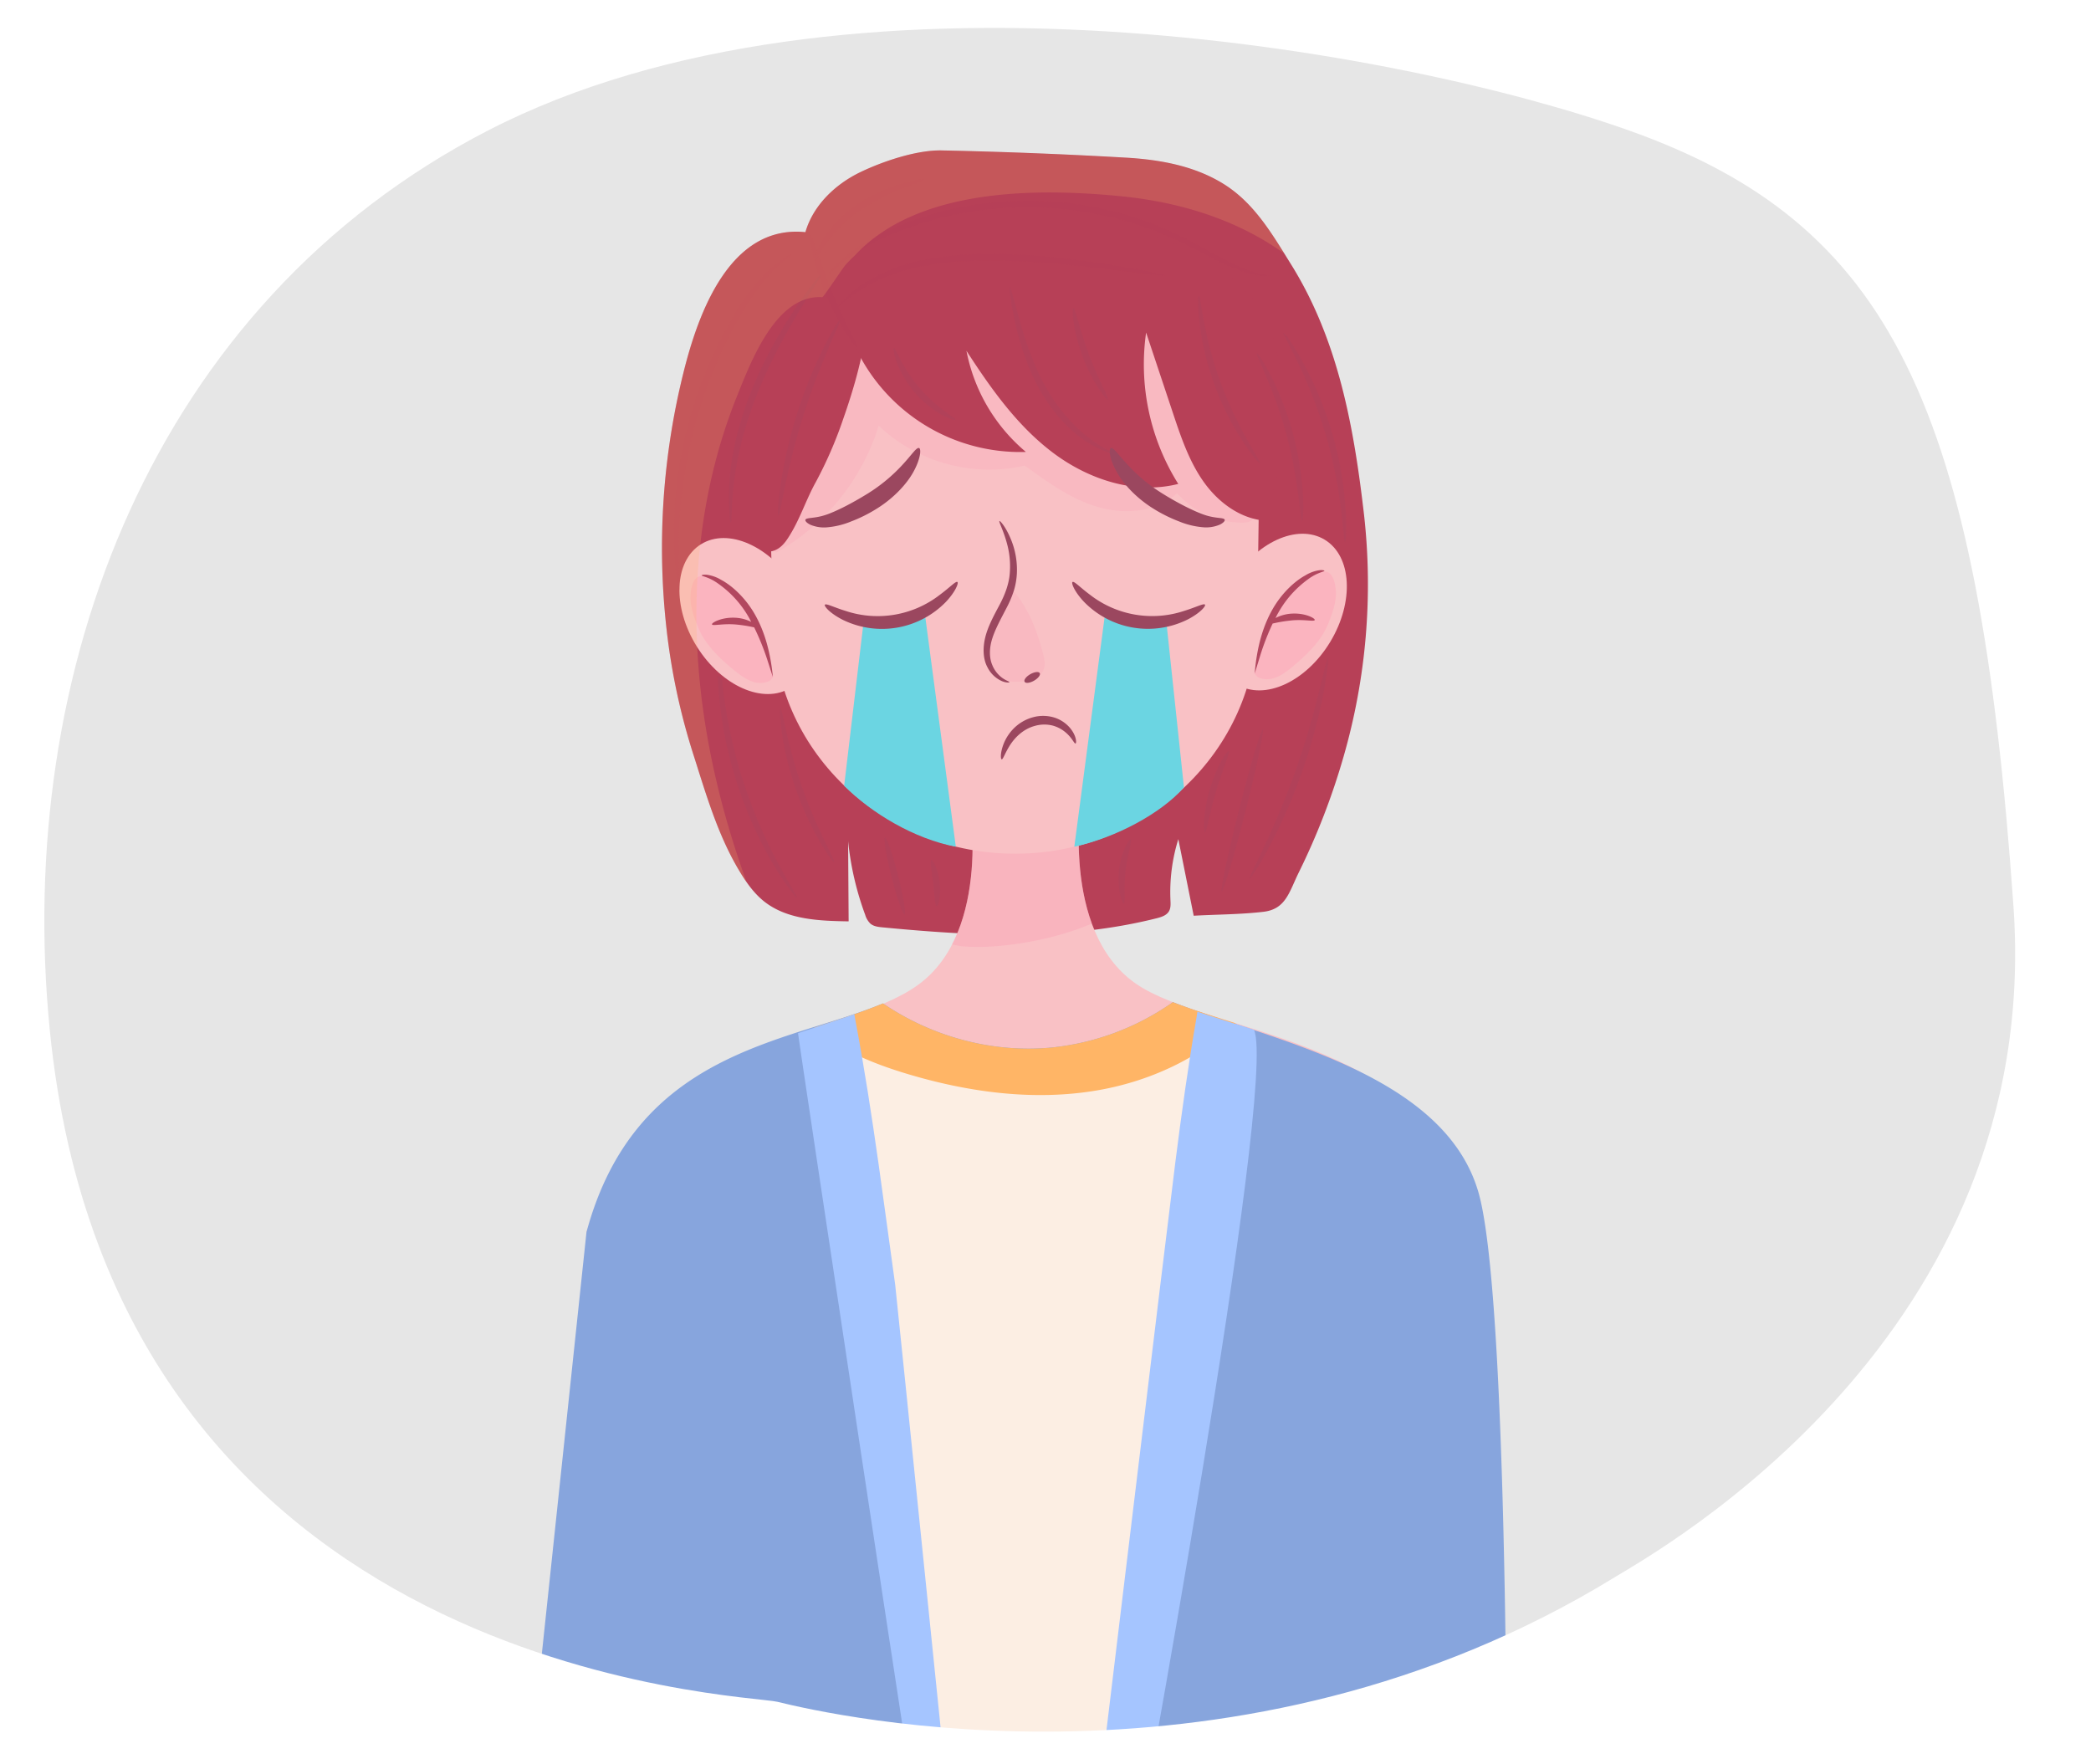 <svg xmlns="http://www.w3.org/2000/svg" viewBox="0 0 1280 1080"><defs><style>.cls-1{isolation:isolate;}.cls-2{fill:#e6e6e6;}.cls-16,.cls-3{fill:#b74057;}.cls-4{fill:#f9c1c5;}.cls-5{opacity:0.36;}.cls-11,.cls-13,.cls-16,.cls-17,.cls-5{mix-blend-mode:multiply;}.cls-6{fill:#ff9db4;}.cls-7{fill:#b2475f;}.cls-8{fill:#87a5dd;}.cls-9{fill:#fceee3;}.cls-10{fill:#ffb566;}.cls-11{opacity:0.38;}.cls-12{fill:#fb9db4;}.cls-13{opacity:0.24;}.cls-14,.cls-17{fill:#9b475f;}.cls-15{fill:#a5c5ff;}.cls-16,.cls-17,.cls-18{opacity:0.2;}.cls-18{mix-blend-mode:overlay;}.cls-19{fill:#6bd5e2;}.cls-20{fill:#fff;}</style></defs><g class="cls-1"><g id="Ebene_2" data-name="Ebene 2"><rect class="cls-2" x="-20.5" y="-8.5" width="1327.25" height="1097"/></g><g id="Ebene_1" data-name="Ebene 1"><path class="cls-3" d="M708,562.11c2.91-.73,6.1-1.73,7.6-4.33,1.14-2,1-4.43.89-6.71a109.14,109.14,0,0,1,4.82-37.4l9.41,46.88c14.12-.8,28.58-.76,42.63-2.4,13.78-1.61,15.74-12,21.72-24.14a426.11,426.11,0,0,0,27.34-70.68A380.88,380.88,0,0,0,835,315.17c-6.14-53.14-15.61-106.69-44.63-153.26-11.62-18.64-22.59-37.8-41.74-49.55-17.92-11-38.92-14.68-59.63-15.87q-56.22-3.24-112.55-4.41c-15.26-.32-35.76,6.59-49.51,13.16-15.53,7.42-29.13,20.34-33.92,36.87C446.71,137.37,427.35,192,418.4,228A444.16,444.16,0,0,0,408,384.84,397.23,397.23,0,0,0,424.17,461c7.84,24.48,14.92,49.49,28.19,71.73,4.23,7.1,9,14,15.51,19.16C482,563,501.47,563.72,519.49,564q-.16-24.53-.32-49.05a183.36,183.36,0,0,0,10.44,45,12.57,12.57,0,0,0,3.14,5.38c2,1.75,4.86,2.09,7.53,2.34C595.83,573,652.68,576,708,562.11Z"/><ellipse class="cls-4" cx="784.13" cy="374.73" rx="51.79" ry="35.29" transform="translate(57.78 851.9) rotate(-58.85)"/><g class="cls-5"><path class="cls-6" d="M767.77,412.17a242.35,242.35,0,0,1,12-34.33,49.63,49.63,0,0,1,5.21-9.72,56,56,0,0,1,8.84-8.84c4-3.44,8.14-7,13.11-8.75,2-.7,4.19-1.1,6.06-.19s3,3.16,3.68,5.27c2.8,9.32-.3,18-3.79,26.61-3.78,9.31-12.08,17.78-19.67,24.21-6.38,5.41-14.18,12.11-23.17,8.15"/></g><path class="cls-7" d="M789.21,375.75a24.49,24.49,0,0,0-8.41,2.58c.55-1.05,1-2.09,1.64-3.14a63.54,63.54,0,0,1,18.14-20.5c5.71-4.31,10.16-4.71,10.15-5.27,0-.26-1.17-.6-3.31-.34a23.11,23.11,0,0,0-8.39,3.15c-6.59,3.61-14.51,10.93-20.15,20.91s-8.06,20.1-9.33,27.3a114.28,114.28,0,0,0-1.47,11.78s1.72-5.58,3.47-11.29a152,152,0,0,1,7.52-19.28l.19,0a84.36,84.36,0,0,1,10.39-1.76c8.09-1,14.72.79,15.14-.33C805.32,378.57,798.46,374.71,789.21,375.75Z"/><ellipse class="cls-4" cx="456.5" cy="377.14" rx="35.29" ry="51.79" transform="translate(-130.48 299.18) rotate(-32)"/><g class="cls-5"><path class="cls-6" d="M473.4,414.33a242.7,242.7,0,0,0-12.5-34.15,49.78,49.78,0,0,0-5.36-9.63,54.79,54.79,0,0,0-9-8.71c-4.05-3.39-8.23-6.84-13.23-8.56-2-.67-4.21-1-6.06-.1s-3,3.2-3.6,5.32c-2.67,9.36.55,18,4.17,26.55,3.92,9.26,12.34,17.6,20,23.92,6.47,5.32,14.36,11.9,23.3,7.81"/></g><path class="cls-7" d="M451.43,378.24a24.1,24.1,0,0,1,8.44,2.45c-.57-1-1.07-2.08-1.68-3.11a63.56,63.56,0,0,0-18.45-20.24c-5.76-4.23-10.22-4.56-10.22-5.11,0-.26,1.16-.62,3.31-.39a22.84,22.84,0,0,1,8.43,3c6.64,3.5,14.67,10.71,20.46,20.6s8.35,20,9.72,27.16a114.5,114.5,0,0,1,1.65,11.76s-1.8-5.56-3.63-11.24A152.91,152.91,0,0,0,461.65,384l-.18,0A84.66,84.66,0,0,0,451,382.33c-8.1-.84-14.7,1-15.14-.1C435.36,381.29,442.17,377.33,451.43,378.24Z"/><path class="cls-4" d="M819.05,778.29c38-9.29,66.68-19.68,81.09-28.09C888.05,636,741.05,634.43,694.87,601.82S662.13,487.3,662.13,487.3l-19.5-3.62-.1-5.78-14.93,3-15-2.78,0,5.78-19.44,3.9s14.64,81.72-31.06,115S402.74,631.78,359,754.18c14.54,8.19,43.32,18.17,81.49,26.89,62.59,16.54,128,22.07,189.43,21C691.4,802.24,756.71,795.74,819.05,778.29Z"/><path class="cls-8" d="M454.6,1140.25c144.6,17.44,406.3,15.88,467.74,14.83,0,0,2.13-344.1-16.23-421.09S777.57,636.81,718,613.45A156.44,156.44,0,0,1,645,641.1c-36.53,3.84-74.16-6.21-104.47-26.88-58.92,24.55-151.35,28.59-181.52,140L318.3,1138.81"/><path class="cls-9" d="M613.06,653.74c-28.26,4.25-61.27,7-81.27-13.37-2.68-2.74-5.4-6-9.2-6.44-5.77-.63-9.8,5.57-11.6,11.09-6.94,21.38-2.46,44.58,2.07,66.6q8,38.89,16,77.8c.58,2.8,37,357.58,38.06,360.21,33.3,3.68,33,7.12,65.06,6.58,27.86.06,30.63,0,59.44-3.11,1.84-4.18,27-363.83,28.44-368.1a482.82,482.82,0,0,0,23.84-153.78l-4.14,3.44Z"/><path class="cls-10" d="M498,629.25c16.09,13.43,36.46,21.81,56.76,27.94,37.75,11.4,77.93,16.9,116.81,10.28,31.43-5.35,62-19.21,84.88-41.08-14-4.41-27.2-8.52-38.49-12.94A156.44,156.44,0,0,1,645,641.1c-36.53,3.84-74.16-6.21-104.47-26.88C528.27,619.34,513.59,624.07,498,629.25Z"/><g class="cls-11"><path class="cls-12" d="M588.22,579.19c17.92,1.59,37.59-1.35,53.23-5.05a175.38,175.38,0,0,0,26.95-8.79c-13.16-35.87-6.27-78.05-6.27-78.05l-19.5-3.62-.1-5.78-14.93,3-15-2.78,0,5.78-19.44,3.9s9.35,52.35-10.35,90.31C584.61,578.49,586.42,578.84,588.22,579.19Z"/></g><path class="cls-4" d="M622.53,522.57h0c-80.62.59-146.89-61-149.12-138.61l-3.63-126.42c-1.83-63.61,51-116.28,117.05-116.76l65.77-.49c66.08-.48,119.65,51.4,118.76,115l-1.77,126.46C768.5,459.41,703.15,522,622.53,522.57Z"/><g class="cls-13"><path class="cls-12" d="M767.29,281c-9.69-43.47-23.94-90.33-60.94-115.1-28.13-18.83-64.63-21-97.91-14.77-63.62,11.84-120.9,53.34-152.72,109.6a9.7,9.7,0,0,1,.9,2,11.09,11.09,0,0,1,3.06,7.76c.35,17.38,2.44,34.63,1.65,52a13.41,13.41,0,0,1-.83,4.15l14.71,11.55a134.42,134.42,0,0,0,62.68-77.72c23.16,22.42,58.05,32,89.4,24.47,13.9,10.15,28.17,20.48,44.69,25.35s36,3.28,48.65-8.38a52.84,52.84,0,0,0,39.6,18c2.26,0,4.71-.24,6.39-1.75a9,9,0,0,0,2.36-4.44C772,303.14,769.69,291.8,767.29,281Z"/></g><path class="cls-3" d="M516.15,256.51C528.64,221,537.74,182.08,526.9,146c-22.12,2.55-38.16,22.14-48.81,41.69-21.28,39.05-42.78,102.21-16.73,143.57,1.45,2.31,3.16,4.63,5.65,5.74,3.22,1.43,7.11.45,10-1.63s4.85-5.09,6.68-8.1c6.32-10.34,9.85-21.61,15.61-32A252.65,252.65,0,0,0,516.15,256.51Z"/><g class="cls-13"><path class="cls-12" d="M637.28,412.56c3.69-4.38,1.91-10.16.33-15.74-3.48-12.28-8.15-23.87-16.21-33.9-1-1.06-2.11-2.1-3.19-3.1-1.92,4.55-4.27,8.95-6.55,13.35-3.5,6.78-6.78,13.86-7.48,21.41-1,10.45,4,22.53,16.37,22.67,4.75.06,10.61.17,14.8-2.91A10.78,10.78,0,0,0,637.28,412.56Z"/></g><path class="cls-14" d="M617.9,417.58c.07-.36-1.5-.74-3.75-2.19a18,18,0,0,1-6.8-8.49c-1.78-4.24-1.86-9.87,0-15.84s5.3-12.15,8.84-19a66.31,66.31,0,0,0,4.45-10.52,43.71,43.71,0,0,0,1.84-10.6,49,49,0,0,0-2.5-17.75c-3.36-9.7-7.73-14.53-8.14-14.24-.68.37,2.57,5.72,4.93,15.1a52.46,52.46,0,0,1,1.38,16.63c-.43,6.28-2.67,12.74-6.18,19.38s-7.14,13.2-8.81,19.92-1.36,13.41,1.18,18.21a18.06,18.06,0,0,0,9,8.76C616.14,418.08,617.88,417.83,617.9,417.58Z"/><path class="cls-14" d="M636.46,412c-.67-1.08-3.28-.74-5.84.74s-4.07,3.56-3.4,4.64,3.29.74,5.84-.75S637.13,413.1,636.46,412Z"/><path class="cls-3" d="M514.73,146.42A111.4,111.4,0,0,0,628,276.65a107.27,107.27,0,0,1-36.39-61.91c14.86,22.95,30.95,45.74,52.76,62.24s50.41,26,76.9,19.24a137.67,137.67,0,0,1-19.68-92.66L718,252.8c4.93,14.81,10,29.86,19.09,42.53s23.06,22.81,38.65,23.45c5.38-24.48,10.78-49.26,10.08-74.32s-8.17-50.82-25.46-69c-10.44-11-23.89-18.61-37.72-24.78-33.3-14.84-69.67-21.89-106.05-24.24-40.17-2.59-82.5,1-116.69,22.24"/><path class="cls-15" d="M548,786.53c-3.45-24.63-6.67-49.3-10.17-73.93-4.2-29.64-8.75-59.24-14.31-88.65-.19-1-.36-2.05-.53-3.1-10.72,3.75-22.4,7.49-34.49,11.59-.11.91,75.33,502.61,78.65,517.19,10.65,1.39,7.5,0,18.13.88C584.84,1146.25,548.6,790.91,548,786.53Z"/><path class="cls-15" d="M710.43,785.34c3.09-24.69,6-49.4,9.08-74.08,3.76-29.7,7.88-59.36,13-88.85.17-1,.33-2,.48-3.1,10.77,3.59,22.51,7.16,34.66,11.07,14.59,33.23-72.93,508.09-76,522.72-10.64,1.55-15.61,4.16-26.23,5.21C665.77,1154.05,709.88,789.72,710.43,785.34Z"/><path class="cls-16" d="M525,213c1-.66-7.78-15.05-15.67-34.14s-12-35.42-13.21-35.17c-1,.16,1.26,17.26,9.44,36.74S524.12,213.63,525,213Z"/><path class="cls-16" d="M415.75,361.34c.73-.07-.76-12.65-.28-32.95a291.87,291.87,0,0,1,12.79-77.91,279.58,279.58,0,0,1,16-40.46c5.93-12,11.88-22.55,17.82-30.71,11.76-16.56,22.95-23.11,22.48-23.68-.12-.2-3,1.16-7.66,4.61a91,91,0,0,0-17.13,17.34c-6.38,8.13-12.68,18.68-18.88,30.76a258.88,258.88,0,0,0-16.57,40.93,263.18,263.18,0,0,0-11.77,79.09,226.73,226.73,0,0,0,1.54,24.22C414.91,358.26,415.47,361.37,415.75,361.34Z"/><path class="cls-17" d="M447.34,320c.73,0,.26-9.25,1.9-23.9q.36-2.9.7-5.73c.29-2,.71-4,1.07-6.18.64-4.28,1.81-8.76,2.86-13.51a256.66,256.66,0,0,1,9.87-30.07c8.45-20.87,18.6-38.67,26.24-51.34s12.77-20.33,12.26-20.69-6.33,6.78-14.69,19.14A284,284,0,0,0,460,239.05a222.38,222.38,0,0,0-9.74,30.71c-1,4.87-2,9.46-2.55,13.85-.29,2.19-.64,4.29-.85,6.32l-.45,5.87c-.37,3.73-.28,7.13-.3,10.11a60.79,60.79,0,0,0,.31,7.61C446.73,317.69,447.06,320,447.34,320Z"/><path class="cls-17" d="M476.41,315.7c1.26.18,4.79-27.88,15.29-60.92,10.31-33.09,23.48-58.11,22.35-58.69-.46-.25-4.33,5.7-9.51,15.93a286.5,286.5,0,0,0-26.8,85.17C476.12,308.55,475.9,315.64,476.41,315.7Z"/><path class="cls-17" d="M476.55,528.79c-3.47-6.4-7.27-14.19-11.14-23s-7.58-18.7-11-29.27-5.83-20.85-7.79-30.26-3.21-18-4-25.22c-.2-1.74-.38-3.39-.55-5-.95-.81-1.86-1.66-2.72-2.54.09,2.39.21,4.94.4,7.77A238.4,238.4,0,0,0,443,447a250.76,250.76,0,0,0,19,60.35A237.1,237.1,0,0,0,474,530.22a165.9,165.9,0,0,0,9.62,14.52c2.47,3.29,3.94,5,4.17,4.86C488.37,549.23,483.43,541.63,476.55,528.79Z"/><path class="cls-17" d="M510.56,527.63C511.64,527,500,507.75,491,481.76c-9.17-25.93-12-48.24-13.28-48.07-.52.06-.47,5.72.82,14.78A191.83,191.83,0,0,0,502,515.56C506.63,523.44,510.12,527.9,510.56,527.63Z"/><path class="cls-17" d="M553.75,559.88c1.1-.27-.69-11-4-24.07s-6.85-23.34-8-23.06.69,11,4,24.07S552.66,560.16,553.75,559.88Z"/><path class="cls-17" d="M573.38,554.79c1.08.17,2.87-6.4,1.89-14.61s-4.2-14.18-5.21-13.77.29,6.6,1.15,14.25S572.22,554.65,573.38,554.79Z"/><path class="cls-17" d="M585,257c.57-1.1-11.5-7.08-21.94-19.4-10.63-12.16-14.74-25-15.92-24.58-.49.13-.13,3.56,1.77,8.76A62.92,62.92,0,0,0,576.59,254C581.45,256.62,584.78,257.49,585,257Z"/><path class="cls-17" d="M680.75,277.47c.28-.65-6.26-3.25-15-10.09s-19.21-18.26-27.09-33.24-12.21-29.93-15.21-40.71-4.64-17.6-5.23-17.48.17,7.06,2.42,18.16,6.27,26.43,14.41,41.94,19.45,27.3,29,33.66S680.64,277.87,680.75,277.47Z"/><path class="cls-17" d="M678.12,244.56c1-.65-5.82-12.22-11.53-27.6s-8.31-28.54-9.5-28.37-.34,13.95,5.67,29.81S677.27,245.19,678.12,244.56Z"/><path class="cls-17" d="M771.3,283.55c1.08-.73-13.73-20.77-24-49.28-10.56-28.42-12.2-53.29-13.5-53.14-.5,0-.74,6.27.41,16.3a172.76,172.76,0,0,0,26.92,73.42C766.68,279.24,770.9,283.85,771.3,283.55Z"/><path class="cls-17" d="M823.39,331.82c.48,0,1.12-7.61.38-19.91a220.14,220.14,0,0,0-27-91.74c-6-10.74-10.7-16.8-11.11-16.53s3.23,6.91,8.54,17.87a280.55,280.55,0,0,1,26.69,90.67C822.35,324.26,822.75,331.83,823.39,331.82Z"/><path class="cls-17" d="M797.1,319.25c.51,0,1.06-6.07.56-15.87a188.08,188.08,0,0,0-19.8-73.63c-4.5-8.73-8-13.7-8.45-13.45-1.14.6,10.61,21.76,18.18,50.31C795.37,295.1,795.82,319.3,797.1,319.25Z"/><path class="cls-17" d="M765.07,537.71c.44.25,5-6.44,11.25-18a341.33,341.33,0,0,0,34-96.11c2.41-12.87,3.07-20.95,2.56-21s-2.28,7.8-5.38,20.41S799.69,453,793.1,471.62s-13.83,35.09-19.36,46.84S764.54,537.4,765.07,537.71Z"/><path class="cls-17" d="M747.91,545.54c1.09.28,7.6-21.68,14.55-49.06s11.68-49.8,10.58-50.06-7.61,21.69-14.54,49.05S746.82,545.25,747.91,545.54Z"/><path class="cls-17" d="M688,553.07c1.16-.27-.23-9.09,1-19.8s4.38-19,3.3-19.54c-.91-.56-6.14,7.54-7.36,19.1S687,553.42,688,553.07Z"/><path class="cls-17" d="M737.56,509.39c1.18.1,2.82-11.35,6.84-24.9s8.77-24.09,7.72-24.65-7.54,9.44-11.64,23.5S736.49,509.36,737.56,509.39Z"/><path class="cls-16" d="M565.39,109.9c-.13-.51-5,.09-12.69,2.29a99.83,99.83,0,0,0-28.31,13.15c-10.2,7-17.59,15.71-21.51,22.75s-4.93,12-4.47,12.17,2.48-4.29,6.91-10.63a84.1,84.1,0,0,1,21.39-20.92,134.48,134.48,0,0,1,26.92-13.78C560.91,112.07,565.54,110.48,565.39,109.9Z"/><path class="cls-16" d="M778.1,169.08c0-.38-4.06-.6-11-2.74s-16.56-6.54-28-13.07a227.4,227.4,0,0,0-42.18-19.48,214.52,214.52,0,0,0-112.74-6.1,198.25,198.25,0,0,0-44,15.07A109,109,0,0,0,514,160.08a64,64,0,0,0-5.93,6.15c-1.23,1.52-1.81,2.36-1.71,2.45.27.25,3-2.81,8.67-7.39a121.89,121.89,0,0,1,26.36-15.92,208.87,208.87,0,0,1,43.54-14,219.85,219.85,0,0,1,110.8,6,241.72,241.72,0,0,1,42,18.44c11.61,6.23,21.62,10.5,28.92,12.07a51.19,51.19,0,0,0,8.46,1.3C777.07,169.25,778.09,169.22,778.1,169.08Z"/><path class="cls-16" d="M713.14,168.53c0-.28-2.79-1-7.95-2s-12.65-2.42-22-3.93c-18.57-3-44.43-6.73-73.32-7.13-14.41-.18-28.27.62-40.64,2.94a119.55,119.55,0,0,0-31.81,10.1,75.24,75.24,0,0,0-18.58,12.69c-3.87,3.65-5.59,6.06-5.43,6.2s2.36-1.78,6.46-5a86.85,86.85,0,0,1,18.79-11.28,126.18,126.18,0,0,1,31.21-9c12.13-2.06,25.69-2.74,40-2.57,28.56.4,54.33,3.69,73,5.91L705,168.07C710.18,168.63,713.1,168.81,713.14,168.53Z"/><g class="cls-18"><path class="cls-10" d="M523.45,156.2C561.74,115,634.7,115,686.64,120.16c36.76,3.67,71.21,14.75,99.48,35-10.19-16.38-20.69-32.44-37.52-42.76-17.92-11-38.92-14.68-59.63-15.87q-56.22-3.24-112.55-4.41c-15.26-.32-35.76,6.59-49.51,13.16-15.53,7.42-29.13,20.34-33.92,36.87C446.71,137.37,427.35,192,418.4,228A444.16,444.16,0,0,0,408,384.84,397.23,397.23,0,0,0,424.17,461c7.84,24.48,14.92,49.49,28.19,71.73,1.45,2.44,3,4.82,4.64,7.16-14.29-39.55-24.46-80.54-28.61-122.34-5.87-59.08.53-119.84,22.71-174.92,8.65-21.48,24-62.47,52.28-60.72.77,0,12.63-18.12,14.44-20.05S521.49,158.05,523.45,156.2Z"/></g><path class="cls-19" d="M724.75,482l-10.61-99.85-37.74-6L657.64,518.32C682.84,512.81,710.75,498,724.75,482Z"/><path class="cls-19" d="M585.1,518.31,566.21,376.18l-37.74,6L516.75,481C533.75,498,559.85,513.53,585.1,518.31Z"/><path class="cls-14" d="M562.62,274.27c-1.49-.58-4.15,3.6-9.2,9.18a102,102,0,0,1-22.29,18.71c-9.73,6-19.41,11-26.1,13.16s-11.41,1.4-12,2.83c-.26.65.63,1.86,2.92,3a21.19,21.19,0,0,0,10.41,1.64,49.34,49.34,0,0,0,14.58-3.56,89.26,89.26,0,0,0,16-8c10.85-6.79,18.93-15.87,22.78-23.46C563.69,280.17,563.89,274.7,562.62,274.27Z"/><path class="cls-14" d="M586.08,356.27c-1-.69-4.44,3.15-10.8,7.86A62.08,62.08,0,0,1,517.74,374c-7.57-2.33-12.09-4.8-12.79-3.82-.62.78,2.85,5.06,10.64,9.08a54.59,54.59,0,0,0,63.47-10.85C585.07,362,586.92,356.8,586.08,356.27Z"/><path class="cls-14" d="M680,274.27c-1.26.43-1.07,5.9,3,13.46,3.85,7.59,11.93,16.67,22.78,23.46a89.59,89.59,0,0,0,16,8,49.34,49.34,0,0,0,14.58,3.56,21.19,21.19,0,0,0,10.41-1.64c2.29-1.13,3.18-2.34,2.92-3-.63-1.43-5.26-.57-12-2.83s-16.37-7.12-26.1-13.16a102,102,0,0,1-22.29-18.71C684.14,277.87,681.49,273.69,680,274.27Z"/><path class="cls-14" d="M656.54,356.27c-.85.53,1,5.72,7,12.1A54.59,54.59,0,0,0,727,379.22c7.79-4,11.26-8.3,10.64-9.08-.7-1-5.22,1.49-12.79,3.82a62.08,62.08,0,0,1-57.54-9.83C661,359.42,657.53,355.58,656.54,356.27Z"/><path class="cls-14" d="M658.38,455.11c.62,0,.85-4.32-3.25-9.37a21,21,0,0,0-9.2-6.33,23.36,23.36,0,0,0-13.74-.31A26.26,26.26,0,0,0,620.46,446a28.2,28.2,0,0,0-6,9.1c-2.28,5.76-1.93,9.63-1.29,9.71.8.16,1.82-3.32,4.68-8s8-10.44,15.76-12.5a21,21,0,0,1,10.86-.14,20.68,20.68,0,0,1,7.95,4.25C656.43,451.85,657.58,455.34,658.38,455.11Z"/></g><g id="Ebene_3" data-name="Ebene 3"><path class="cls-20" d="M1281-1.5H-1v1083H1281ZM475.85,1041.73C456.77,1037,69.74,1027,30.44,630.18c-21.69-219,63-444.4,268.27-550.29C515.64-32,856.78,29.84,997.55,80c160,57,213.5,167.46,235,475,18.36,263.24-217.4,394.14-244,410.43C757.55,1107.13,508.78,1049.85,475.85,1041.73Z"/></g></g></svg>
